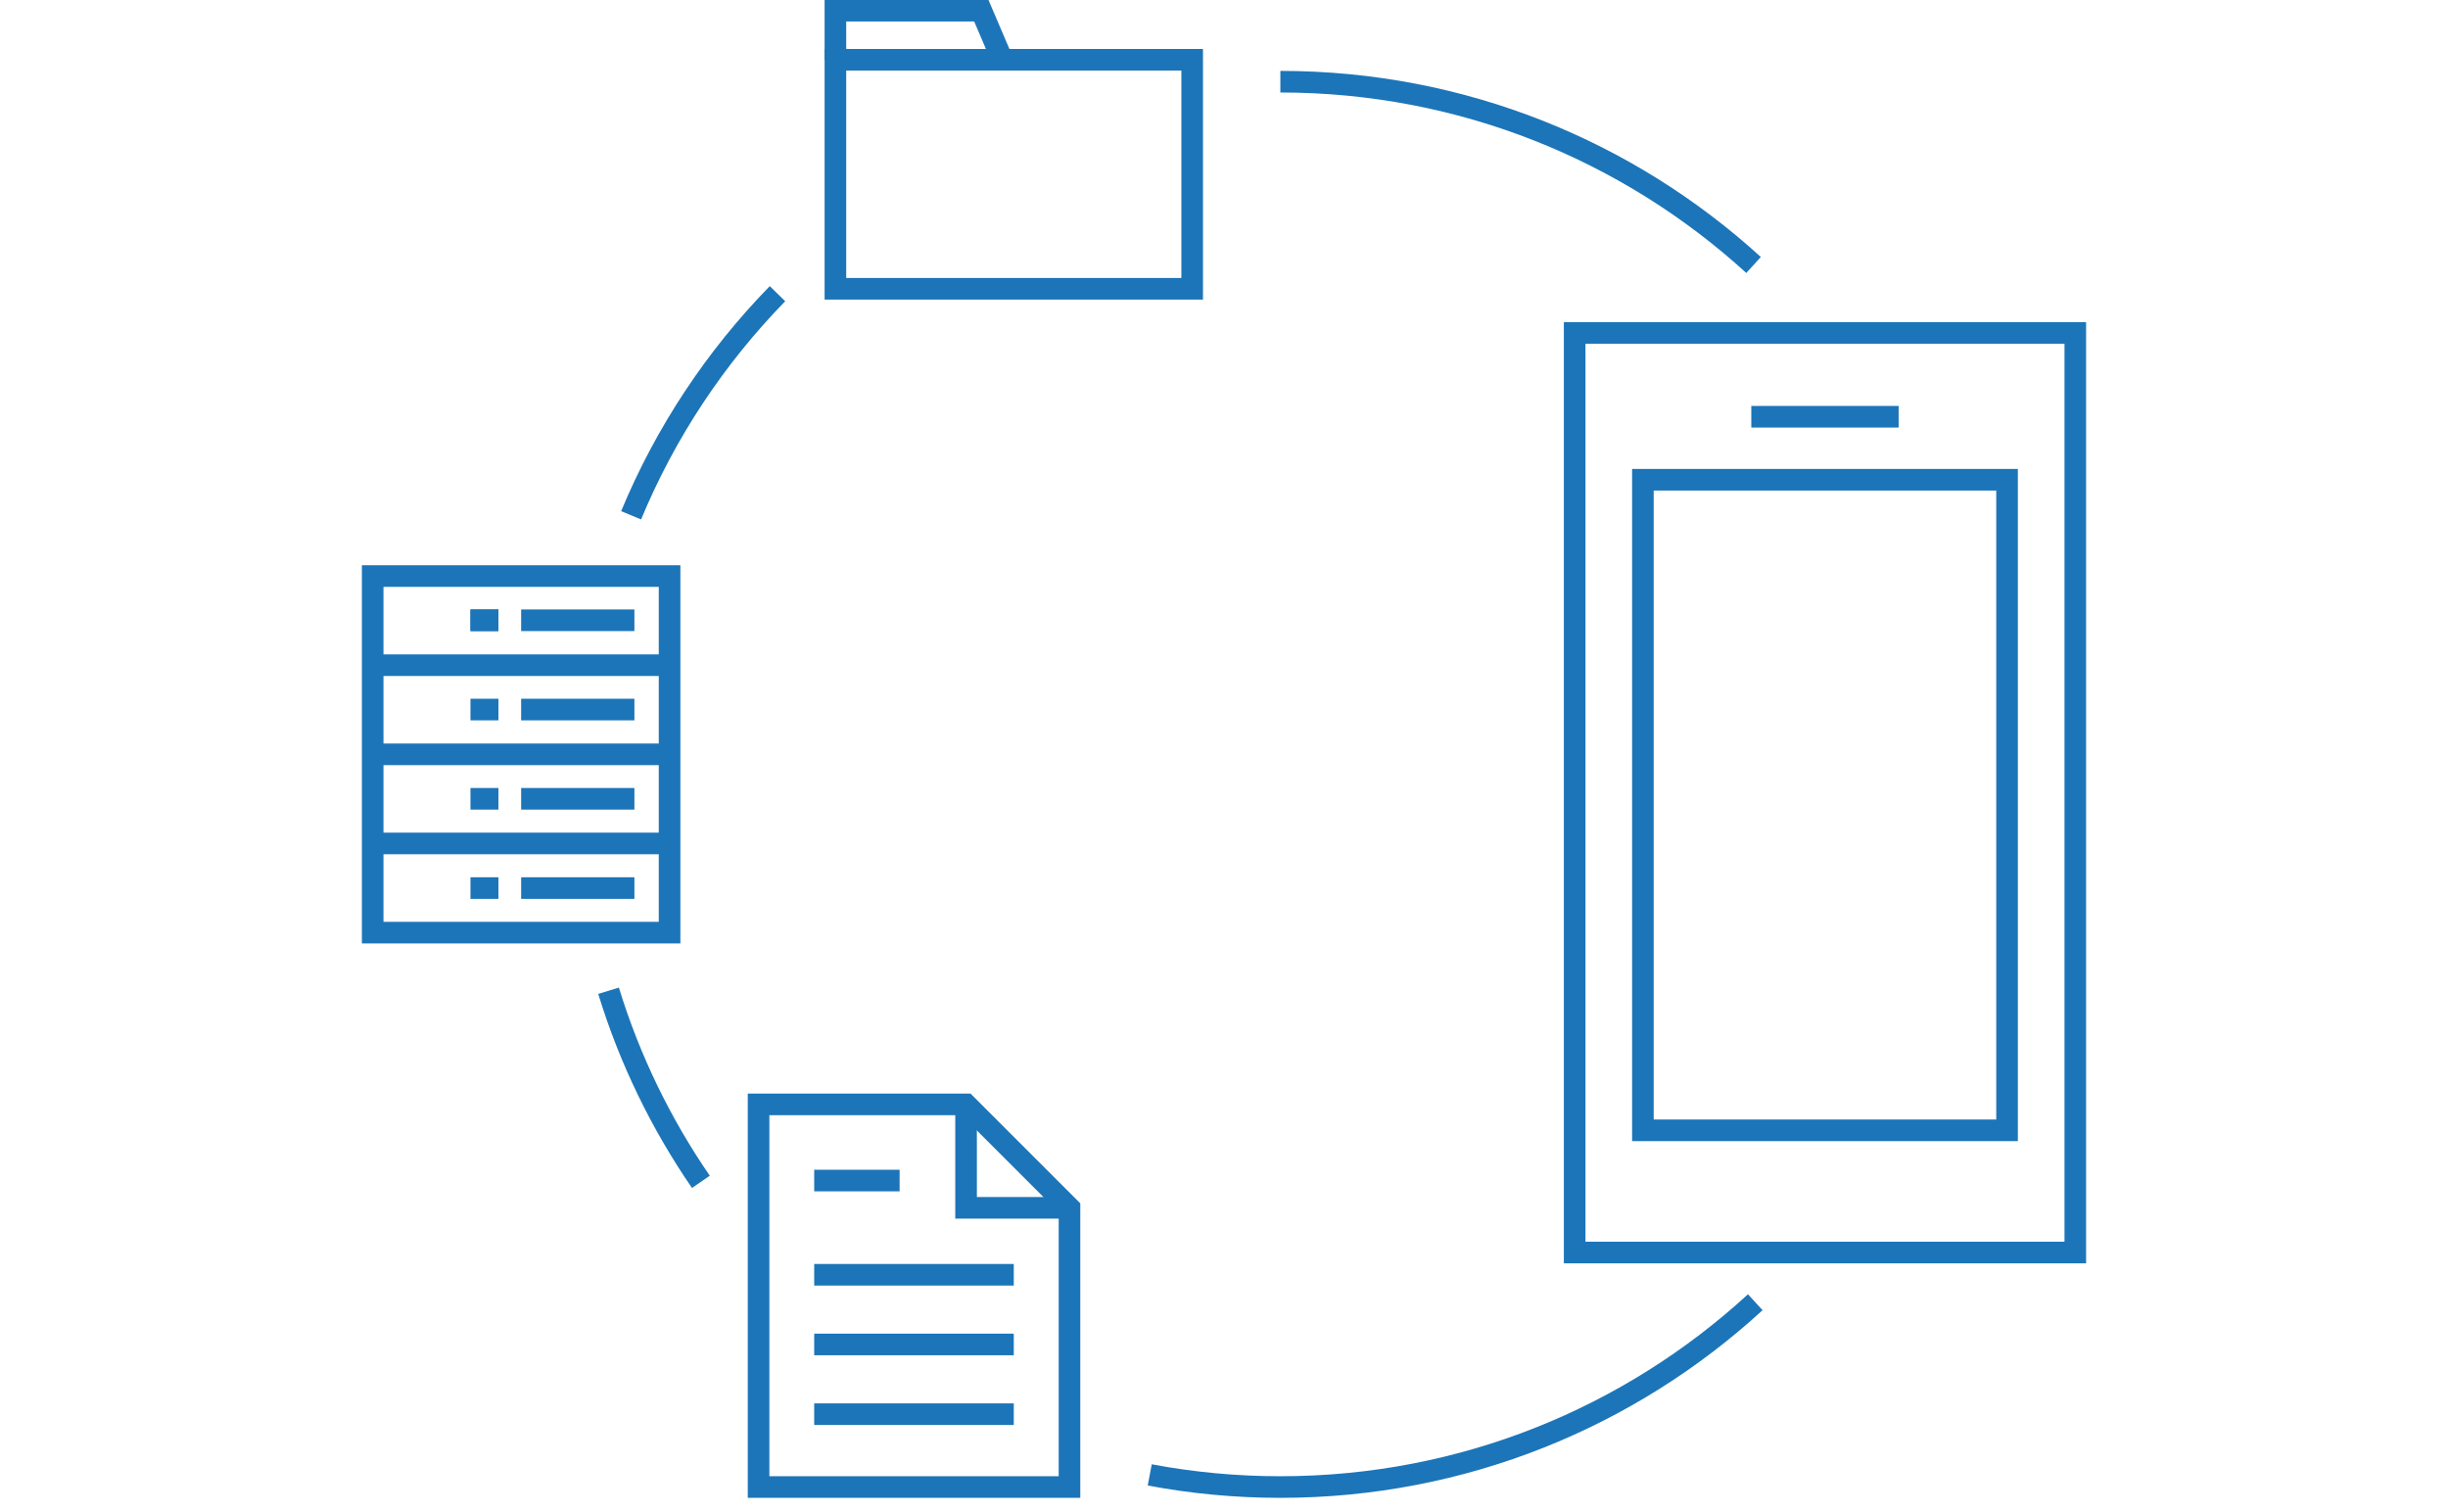 <?xml version="1.0" encoding="utf-8"?>
<!-- Generator: Adobe Illustrator 16.0.4, SVG Export Plug-In . SVG Version: 6.00 Build 0)  -->
<!DOCTYPE svg PUBLIC "-//W3C//DTD SVG 1.1//EN" "http://www.w3.org/Graphics/SVG/1.1/DTD/svg11.dtd">
<svg version="1.1" id="Isolation_Mode" xmlns="http://www.w3.org/2000/svg" xmlns:xlink="http://www.w3.org/1999/xlink" x="0px"
	 y="0px" width="170px" height="105px" viewBox="0 0 170 105" enable-background="new 0 0 170 105" xml:space="preserve">
<g>
	<g>
		
			<rect x="25.881" y="40.001" fill="none" stroke="#1C75B8" stroke-width="1.5" stroke-miterlimit="10" width="20.617" height="24.76"/>
		<line fill="none" stroke="#1C75B8" stroke-width="1.5" stroke-miterlimit="10" x1="25.881" y1="46.19" x2="46.498" y2="46.19"/>
		<line fill="none" stroke="#1C75B8" stroke-width="1.5" stroke-miterlimit="10" x1="25.881" y1="52.38" x2="46.498" y2="52.38"/>
		<line fill="none" stroke="#1C75B8" stroke-width="1.5" stroke-miterlimit="10" x1="25.881" y1="58.569" x2="46.498" y2="58.569"/>
		<line fill="none" stroke="#1C75B8" stroke-width="1.5" stroke-miterlimit="10" x1="32.672" y1="43.071" x2="34.613" y2="43.071"/>
		<line fill="none" stroke="#1C75B8" stroke-width="1.5" stroke-miterlimit="10" x1="32.672" y1="43.071" x2="34.613" y2="43.071"/>
		<line fill="none" stroke="#1C75B8" stroke-width="1.5" stroke-miterlimit="10" x1="32.672" y1="49.27" x2="34.613" y2="49.27"/>
		<line fill="none" stroke="#1C75B8" stroke-width="1.5" stroke-miterlimit="10" x1="32.672" y1="55.468" x2="34.613" y2="55.468"/>
		<line fill="none" stroke="#1C75B8" stroke-width="1.5" stroke-miterlimit="10" x1="32.672" y1="61.667" x2="34.613" y2="61.667"/>
		<line fill="none" stroke="#1C75B8" stroke-width="1.5" stroke-miterlimit="10" x1="36.19" y1="43.071" x2="44.056" y2="43.071"/>
		<line fill="none" stroke="#1C75B8" stroke-width="1.5" stroke-miterlimit="10" x1="36.19" y1="49.27" x2="44.056" y2="49.27"/>
		<line fill="none" stroke="#1C75B8" stroke-width="1.5" stroke-miterlimit="10" x1="36.19" y1="55.468" x2="44.056" y2="55.468"/>
		<line fill="none" stroke="#1C75B8" stroke-width="1.5" stroke-miterlimit="10" x1="36.19" y1="61.667" x2="44.056" y2="61.667"/>
	</g>
	<g>
		
			<rect x="58.015" y="4.151" fill="none" stroke="#1C75B8" stroke-width="1.5" stroke-miterlimit="10" width="24.775" height="15.902"/>
		<polyline fill="none" stroke="#1C75B8" stroke-width="1.5" stroke-miterlimit="10" points="58.015,4.151 58.015,0.741 
			68.147,0.741 69.604,4.151 		"/>
	</g>
	<g>
		<line fill="none" stroke="#1C75B8" stroke-width="1.5" stroke-miterlimit="10" x1="56.542" y1="88.519" x2="70.401" y2="88.519"/>
		<line fill="none" stroke="#1C75B8" stroke-width="1.5" stroke-miterlimit="10" x1="56.542" y1="93.358" x2="70.401" y2="93.358"/>
		<line fill="none" stroke="#1C75B8" stroke-width="1.5" stroke-miterlimit="10" x1="56.542" y1="81.976" x2="62.473" y2="81.976"/>
		<line fill="none" stroke="#1C75B8" stroke-width="1.5" stroke-miterlimit="10" x1="56.542" y1="98.2" x2="70.401" y2="98.2"/>
		<polyline fill="none" stroke="#1C75B8" stroke-width="1.5" stroke-miterlimit="10" points="74.27,83.87 67.088,83.87 
			67.088,76.688 		"/>
		<polygon fill="none" stroke="#1C75B8" stroke-width="1.5" stroke-miterlimit="10" points="74.27,103.259 52.678,103.259 
			52.678,76.688 67.088,76.688 74.27,83.87 		"/>
	</g>
	<path fill="none" stroke="#1C75B8" stroke-width="1.5" stroke-miterlimit="10" d="M43.827,35.782
		c2.396-5.773,5.866-10.986,10.165-15.389"/>
	<path fill="none" stroke="#1C75B8" stroke-width="1.5" stroke-miterlimit="10" d="M48.672,82.066
		c-2.768-4.028-4.947-8.494-6.412-13.269"/>
	<path fill="none" stroke="#1C75B8" stroke-width="1.5" stroke-miterlimit="10" d="M121.894,90.426
		c-8.685,7.968-20.264,12.833-32.979,12.833c-3.102,0-6.134-0.289-9.072-0.843"/>
	<path fill="none" stroke="#1C75B8" stroke-width="1.5" stroke-miterlimit="10" d="M88.914,5.673
		c12.658,0,24.188,4.82,32.861,12.727"/>
	<g>
		
			<rect x="109.352" y="23.118" fill="none" stroke="#1C75B8" stroke-width="1.5" stroke-miterlimit="10" width="34.766" height="63.856"/>
		<g>
			<path fill="#1C75B8" d="M138.629,34.062v43.675H114.84V34.062H138.629 M140.129,32.562H113.34v46.675h26.789V32.562
				L140.129,32.562z"/>
		</g>
		
			<line fill="none" stroke="#1C75B8" stroke-width="1.5" stroke-miterlimit="10" x1="121.618" y1="28.938" x2="131.851" y2="28.938"/>
	</g>
</g>
</svg>
